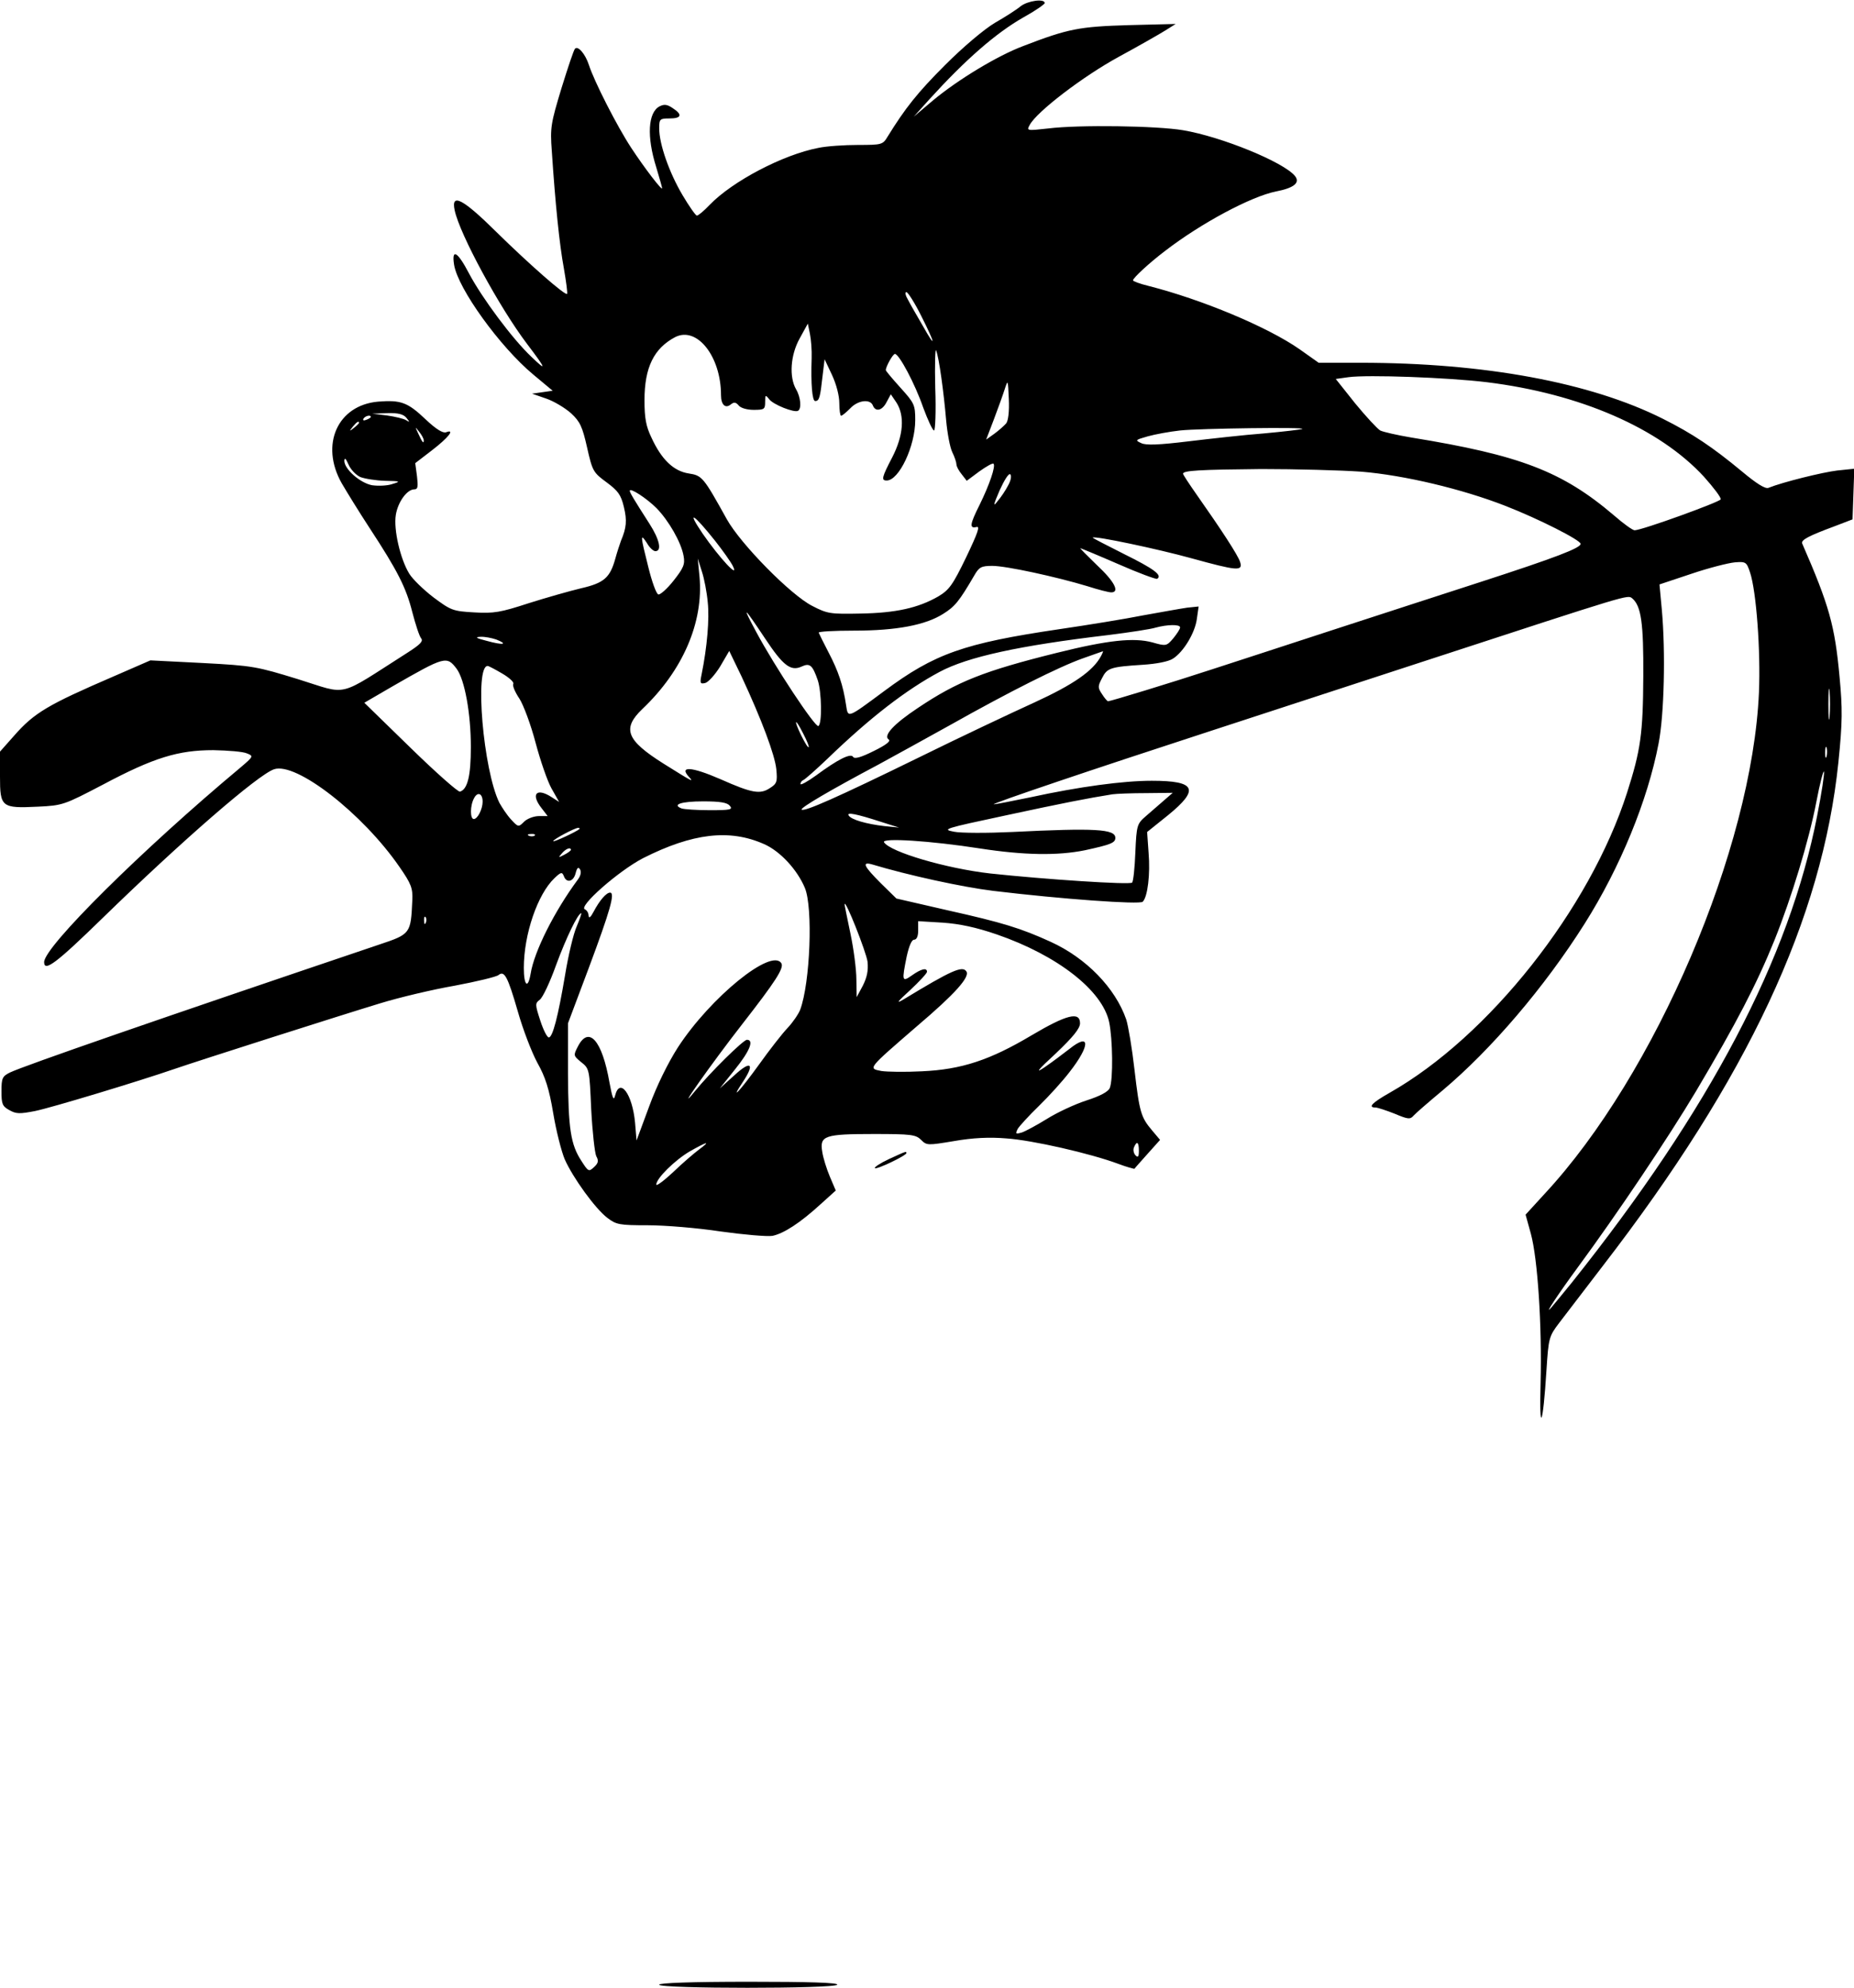 <?xml version="1.0" encoding="UTF-8" standalone="yes"?>
<svg version="1.0" xmlns="http://www.w3.org/2000/svg" width="629.44" height="674.88" viewBox="0 0 630 675" preserveAspectRatio="xMidYMid meet">
  <g transform="translate(0,675) scale(0.1,-0.1)" fill="#000000" stroke="none">
    <path d="M3468 6731 c-13 -11 -52 -36 -87 -56 -37 -22 -108 -82 -170 -144 -94
-94 -135 -146 -195 -243 -16 -27 -20 -28 -100 -28 -46 0 -107 -4 -135 -10
-120 -23 -292 -113 -370 -194 -19 -20 -38 -36 -43 -36 -4 0 -26 31 -49 70 -45
76 -79 173 -79 226 0 32 2 34 35 34 41 0 45 13 11 35 -19 13 -29 14 -45 6 -39
-21 -44 -102 -11 -207 11 -36 20 -69 20 -71 0 -10 -61 70 -105 137 -48 73
-126 226 -144 282 -12 37 -37 66 -47 55 -4 -3 -24 -63 -46 -134 -36 -119 -39
-134 -33 -213 12 -181 26 -318 41 -399 8 -46 13 -85 11 -87 -6 -7 -129 101
-240 210 -115 114 -155 134 -142 74 17 -81 152 -330 246 -454 66 -87 68 -95
15 -44 -64 60 -168 200 -212 283 -39 75 -60 87 -51 30 13 -81 156 -279 269
-373 l66 -55 -35 -5 -35 -5 49 -17 c26 -9 64 -32 84 -50 30 -28 38 -45 54
-116 18 -80 21 -85 66 -118 39 -29 49 -42 59 -84 11 -46 9 -70 -10 -115 -4
-11 -13 -38 -19 -60 -18 -65 -38 -83 -116 -101 -38 -9 -119 -32 -179 -51 -95
-31 -118 -35 -185 -31 -72 4 -79 7 -138 51 -34 26 -71 62 -82 80 -31 50 -54
151 -46 200 7 44 38 87 63 87 12 0 13 9 9 44 l-6 45 56 43 c56 43 81 74 49 62
-11 -4 -34 10 -70 44 -61 58 -84 66 -161 60 -138 -12 -198 -146 -124 -277 18
-31 60 -99 94 -151 97 -148 125 -204 146 -287 11 -42 24 -82 30 -89 8 -10 -3
-21 -45 -48 -245 -156 -199 -145 -373 -91 -140 43 -153 46 -324 55 l-178 9
-124 -54 c-225 -97 -271 -124 -340 -203 l-47 -53 0 -84 c0 -105 5 -109 129
-103 84 4 89 6 221 75 173 92 256 117 375 117 50 -1 101 -5 114 -11 23 -9 23
-10 -23 -49 -333 -278 -666 -608 -666 -660 0 -35 42 -3 198 149 270 263 528
487 583 506 75 26 301 -150 426 -331 41 -59 46 -73 44 -115 -5 -112 -6 -114
-111 -149 -761 -257 -1205 -411 -1256 -435 -26 -13 -29 -19 -29 -64 0 -43 3
-51 27 -64 23 -13 35 -13 87 -3 58 12 352 101 471 142 84 29 570 184 702 224
65 20 179 47 254 60 74 14 141 30 148 36 20 16 31 -4 66 -125 17 -60 47 -138
66 -173 27 -48 40 -88 54 -172 10 -60 28 -130 39 -156 28 -63 104 -168 145
-199 30 -23 41 -25 137 -25 57 0 169 -9 247 -21 79 -11 159 -18 177 -15 38 8
93 43 164 108 l51 46 -20 47 c-11 26 -23 64 -26 85 -9 54 7 60 175 60 127 0
143 -2 161 -20 19 -19 22 -19 112 -4 63 11 120 14 178 9 88 -6 285 -51 379
-86 29 -11 55 -18 56 -17 1 2 21 24 44 50 l43 48 -27 32 c-38 45 -43 61 -60
207 -8 71 -21 148 -28 170 -37 107 -136 209 -257 264 -101 46 -162 65 -350
107 l-174 40 -53 52 c-57 57 -66 74 -30 64 123 -37 306 -77 412 -90 232 -28
498 -47 508 -37 17 17 26 94 20 166 l-5 71 71 57 c108 88 95 117 -55 117 -98
0 -246 -20 -412 -56 -63 -13 -119 -24 -125 -24 -13 1 343 121 733 248 135 44
466 152 735 240 698 228 685 224 701 212 31 -26 39 -84 38 -265 -1 -196 -9
-251 -55 -395 -127 -396 -470 -829 -807 -1020 -60 -34 -75 -50 -48 -50 7 0 37
-10 65 -21 45 -19 53 -20 64 -7 7 8 52 47 100 87 164 138 345 349 482 566 120
190 214 418 251 612 19 97 24 310 11 454 l-8 86 108 36 c59 20 126 37 148 39
38 3 40 1 52 -35 21 -64 36 -264 30 -407 -23 -529 -352 -1299 -729 -1704 l-64
-70 18 -65 c23 -85 38 -310 33 -508 -5 -175 8 -147 20 45 7 110 9 115 43 160
20 26 86 112 147 192 494 640 747 1181 802 1713 14 137 14 182 4 289 -16 175
-35 243 -127 454 -5 12 22 26 111 59 l60 23 3 86 3 86 -58 -6 c-50 -6 -184
-39 -234 -59 -11 -4 -41 15 -90 56 -99 82 -167 128 -269 179 -245 123 -606
190 -1027 190 l-142 0 -65 46 c-109 76 -332 169 -513 215 -29 7 -53 16 -53 19
0 8 55 59 109 100 122 94 292 185 377 202 62 12 83 30 64 53 -39 47 -249 133
-380 155 -88 15 -354 19 -458 6 -73 -8 -74 -8 -63 12 24 45 181 165 302 231
68 37 140 78 159 90 l35 22 -160 -4 c-167 -5 -205 -12 -358 -71 -88 -33 -223
-115 -307 -185 l-65 -55 54 60 c122 134 225 224 318 277 40 22 73 45 73 49 0
16 -58 8 -82 -11z m-338 -1051 c49 -97 52 -117 6 -35 -19 33 -42 72 -50 88 -9
15 -12 27 -6 27 5 0 28 -36 50 -80z m-372 -145 c-3 -88 2 -145 12 -145 14 0
17 12 25 84 l7 58 25 -53 c15 -32 25 -71 25 -96 0 -24 3 -43 6 -43 4 0 18 12
31 25 26 28 68 33 77 10 9 -23 32 -18 47 12 l14 26 19 -28 c29 -45 24 -112
-14 -186 -36 -69 -38 -79 -19 -79 42 0 97 117 97 205 0 52 -3 58 -50 110 -27
30 -50 57 -50 60 0 12 24 55 31 55 14 0 68 -101 96 -182 16 -43 32 -78 37 -78
4 0 7 65 4 145 -2 79 0 137 3 127 10 -25 26 -143 34 -237 4 -44 13 -93 21
-109 8 -16 14 -35 14 -41 0 -7 8 -22 18 -34 l17 -22 43 32 c24 17 45 29 48 26
8 -8 -14 -72 -47 -139 -33 -66 -36 -82 -11 -76 13 4 5 -19 -35 -103 -46 -95
-58 -111 -95 -133 -68 -39 -144 -56 -264 -58 -102 -2 -112 -1 -164 26 -73 37
-243 210 -290 294 -80 144 -84 149 -130 156 -51 8 -92 47 -126 121 -19 39 -24
67 -24 128 0 111 32 176 104 214 74 38 156 -65 156 -197 0 -33 15 -47 34 -31
10 8 17 7 26 -4 7 -9 29 -15 51 -15 36 0 39 2 39 27 0 24 1 25 13 10 13 -19
87 -48 99 -40 12 7 9 46 -7 73 -24 42 -19 116 12 172 l28 51 7 -34 c4 -19 7
-56 6 -84z m2294 -81 c317 -39 586 -156 738 -321 33 -37 59 -71 57 -77 -3 -9
-265 -104 -292 -105 -6 -1 -38 22 -70 50 -176 150 -319 205 -689 265 -48 8
-96 19 -106 24 -10 6 -48 47 -85 92 l-66 83 43 6 c65 9 338 -1 470 -17z
m-1633 -140 c-7 -8 -25 -24 -40 -35 l-28 -20 26 68 c14 37 31 84 37 103 11 34
11 33 14 -33 2 -43 -2 -74 -9 -83z m-2038 19 c12 -15 12 -16 -1 -8 -8 5 -37
12 -65 16 l-50 6 51 2 c38 1 55 -4 65 -16z m-121 3 c0 -2 -7 -7 -16 -10 -8 -3
-12 -2 -9 4 6 10 25 14 25 6z m-40 -20 c0 -2 -8 -10 -17 -17 -16 -13 -17 -12
-4 4 13 16 21 21 21 13z m220 -60 c0 -12 -5 -7 -19 24 -11 24 -11 24 3 6 9
-11 16 -24 16 -30z m2985 39 c-5 -2 -64 -9 -130 -15 -66 -5 -182 -18 -257 -27
-99 -12 -144 -14 -160 -6 -22 10 -20 11 22 23 25 7 74 16 110 20 64 7 435 12
415 5z m-3201 -163 c15 -6 53 -12 84 -13 53 -1 55 -2 25 -11 -17 -6 -48 -7
-69 -4 -41 8 -94 55 -94 83 1 12 5 8 14 -12 7 -17 25 -36 40 -43z m3402 18
c146 -12 343 -59 489 -116 113 -44 255 -116 256 -129 1 -14 -85 -47 -341 -130
-124 -40 -351 -114 -505 -164 -154 -50 -336 -110 -405 -132 -137 -45 -347
-109 -355 -109 -2 0 -12 11 -20 24 -15 22 -15 27 0 55 17 34 28 38 138 45 47
3 88 11 103 21 36 23 75 88 81 135 l6 42 -39 -4 c-21 -3 -88 -15 -149 -26 -60
-12 -189 -33 -285 -47 -325 -48 -424 -83 -595 -210 -127 -94 -123 -93 -130
-48 -10 68 -27 117 -59 178 -17 33 -32 63 -34 68 -2 4 52 7 120 7 145 0 243
19 303 57 40 25 54 42 106 131 16 28 24 32 61 32 47 0 217 -37 323 -69 37 -12
73 -21 81 -21 30 0 11 37 -48 92 -33 32 -59 58 -57 58 2 0 60 -24 129 -54 68
-30 128 -52 132 -50 19 12 -11 34 -112 84 -60 30 -108 55 -107 56 6 7 223 -39
335 -70 156 -43 176 -45 166 -13 -7 23 -64 110 -147 228 -26 37 -47 69 -47 72
0 11 57 14 266 16 116 0 269 -4 340 -9z m-1200 -46 c-8 -16 -24 -40 -36 -54
-16 -21 -15 -14 7 37 16 35 31 59 36 54 5 -5 2 -21 -7 -37z m-1195 -78 c41
-42 84 -116 92 -163 5 -27 0 -40 -34 -83 -22 -28 -46 -49 -52 -47 -7 2 -22 44
-34 93 -27 107 -28 117 -5 82 9 -16 22 -28 29 -28 23 0 14 40 -20 93 -52 81
-67 106 -67 112 0 12 57 -25 91 -59z m199 -111 c26 -33 53 -71 60 -85 24 -48
-46 28 -102 109 -57 84 -32 69 42 -24z m-25 -209 c6 -55 -2 -152 -21 -245 -6
-29 -5 -33 12 -29 10 2 33 27 51 56 l31 53 42 -87 c68 -146 113 -266 118 -315
4 -42 2 -49 -22 -64 -33 -22 -61 -17 -167 30 -101 44 -144 46 -106 6 15 -17 8
-13 -88 47 -127 80 -142 119 -72 186 137 130 208 294 194 449 l-6 62 14 -44
c8 -24 17 -71 20 -105z m195 -123 c61 -92 87 -112 124 -95 28 13 37 5 55 -47
13 -40 15 -147 2 -155 -10 -7 -149 203 -211 319 -51 95 -44 89 30 -22z m1410
38 c0 -6 -11 -22 -23 -37 -23 -27 -25 -27 -71 -14 -63 17 -150 8 -323 -35
-250 -62 -340 -98 -473 -187 -83 -55 -120 -95 -100 -108 8 -5 -10 -19 -51 -39
-42 -21 -65 -28 -70 -20 -8 14 -53 -9 -126 -63 -29 -21 -53 -34 -53 -29 0 5 4
11 9 13 6 2 43 35 83 73 145 140 267 234 381 295 96 51 269 89 573 125 72 9
144 20 160 25 40 11 84 12 84 1z m-2324 -41 c43 -17 23 -20 -31 -5 -36 9 -43
13 -23 14 15 1 39 -4 54 -9z m2055 -57 c-27 -50 -93 -96 -226 -157 -77 -35
-255 -119 -395 -188 -276 -135 -387 -184 -396 -176 -5 6 97 66 261 153 50 27
160 88 245 135 199 112 368 197 450 226 36 13 66 23 68 24 1 0 -2 -8 -7 -17z
m-2189 -43 c27 -37 48 -151 48 -265 0 -98 -11 -144 -37 -152 -6 -2 -82 65
-168 149 l-157 153 98 57 c176 101 182 103 216 58z m155 -16 c24 -14 41 -30
37 -35 -3 -6 6 -28 21 -50 14 -22 39 -89 55 -150 16 -60 40 -130 54 -155 l26
-46 -25 16 c-52 34 -73 11 -34 -38 l20 -26 -30 0 c-17 0 -40 -9 -50 -19 -19
-19 -20 -19 -44 7 -14 15 -31 41 -40 57 -55 111 -85 465 -40 465 4 0 26 -12
50 -26z m4510 -146 c-2 -24 -4 -5 -4 42 0 47 2 66 4 43 2 -24 2 -62 0 -85z
m-3487 -59 c12 -23 20 -43 18 -45 -3 -2 -14 17 -26 41 -27 56 -20 60 8 4z
m3477 -76 c-3 -10 -5 -4 -5 12 0 17 2 24 5 18 2 -7 2 -21 0 -30z m-32 -201
c-94 -484 -364 -998 -834 -1587 -31 -38 -62 -76 -70 -85 -28 -32 25 48 89 135
137 186 308 441 403 600 137 231 206 363 267 514 57 142 117 338 142 469 12
63 24 109 26 103 2 -6 -8 -73 -23 -149z m-4535 47 c0 -25 -17 -59 -30 -59 -13
0 -13 46 1 71 12 23 29 16 29 -12z m2315 4 c-16 -14 -44 -38 -61 -53 -30 -26
-32 -30 -36 -123 -2 -53 -7 -99 -11 -103 -8 -8 -296 11 -482 31 -150 17 -340
73 -361 106 -10 16 159 5 326 -21 149 -23 264 -25 357 -6 87 19 103 25 103 42
0 30 -68 34 -350 20 -85 -4 -175 -4 -199 1 -42 8 -31 11 175 55 195 42 282 59
364 72 14 2 66 4 115 4 l90 1 -30 -26z m-1475 -18 c11 -13 2 -15 -68 -15 -44
0 -87 3 -96 6 -34 13 -1 24 73 24 58 0 82 -4 91 -15z m515 -55 l60 -19 -50 5
c-61 7 -113 22 -121 36 -8 12 25 6 111 -22z m-1026 -24 c-10 -9 -89 -46 -89
-41 0 6 72 44 84 45 5 0 7 -2 5 -4z m-152 -22 c-3 -3 -12 -4 -19 -1 -8 3 -5 6
6 6 11 1 17 -2 13 -5z m779 -29 c55 -24 113 -87 139 -149 28 -67 18 -323 -16
-414 -6 -15 -25 -43 -43 -62 -18 -19 -61 -74 -96 -123 -65 -90 -103 -131 -55
-59 41 62 26 73 -30 21 l-49 -44 52 65 c50 62 65 100 40 100 -12 0 -124 -110
-177 -175 -74 -91 58 96 161 228 113 145 143 191 133 207 -33 53 -240 -115
-351 -285 -34 -53 -72 -130 -98 -201 l-43 -116 -5 60 c-9 98 -52 156 -68 92
-5 -19 -9 -8 -19 45 -25 143 -70 194 -107 123 -16 -31 -16 -32 11 -54 28 -22
28 -25 34 -161 4 -76 12 -147 17 -158 9 -16 7 -24 -7 -37 -18 -17 -20 -16 -43
20 -37 56 -45 110 -46 297 l0 171 71 189 c72 193 90 255 72 255 -13 0 -36 -27
-56 -65 -10 -19 -16 -24 -17 -13 0 9 -6 18 -12 21 -26 8 114 131 197 174 168
85 294 100 411 48z m-656 -20 c0 -2 -10 -10 -22 -16 -21 -11 -22 -11 -9 4 13
16 31 23 31 12z m24 -100 c-80 -108 -149 -245 -161 -321 -9 -53 -23 -40 -23
20 0 115 47 251 104 305 22 21 26 22 32 7 9 -25 33 -19 40 10 5 19 9 22 15 13
5 -9 2 -22 -7 -34z m984 -280 c3 -30 -2 -53 -16 -81 l-21 -39 -1 60 c0 33 -9
103 -20 155 -11 52 -20 97 -20 100 1 22 74 -163 78 -195z m-988 121 c-11 -24
-29 -99 -40 -167 -24 -142 -42 -210 -55 -211 -6 0 -19 26 -29 57 -18 55 -18
59 -2 71 10 7 35 60 56 119 34 92 74 175 85 175 2 0 -5 -20 -15 -44z m-513 12
c-3 -8 -6 -5 -6 6 -1 11 2 17 5 13 3 -3 4 -12 1 -19z m1940 -40 c206 -71 359
-190 382 -298 12 -57 14 -195 2 -224 -5 -12 -32 -27 -79 -42 -40 -13 -100 -41
-135 -63 -34 -21 -73 -42 -85 -46 -21 -6 -22 -5 -14 12 6 10 38 45 72 78 34
33 81 85 104 115 72 92 71 136 0 79 -22 -17 -59 -45 -84 -62 -34 -23 -25 -11
38 47 59 56 82 85 82 102 0 41 -45 30 -165 -41 -141 -84 -238 -116 -372 -122
-56 -3 -118 -2 -138 1 -46 9 -48 6 123 154 126 107 178 165 166 184 -13 21
-51 4 -214 -95 -27 -16 -21 -8 23 32 31 29 57 57 57 62 0 15 -20 10 -51 -12
-34 -24 -35 -20 -18 64 8 36 17 57 25 57 9 0 14 12 14 31 l0 32 83 -5 c58 -4
114 -16 184 -40z m-1012 -731 c-16 -12 -56 -46 -87 -76 -32 -30 -58 -49 -58
-43 0 21 63 83 114 113 60 34 73 37 31 6z m1495 -4 c0 -20 -3 -24 -11 -16 -7
7 -9 19 -6 27 10 24 17 19 17 -11z"/>
    <path d="M3021 2815 c-30 -14 -51 -28 -48 -31 5 -6 107 43 107 51 0 7 0 7 -59
-20z"/>
    <path d="M2240 10 c0 -14 597 -14 605 0 4 7 -98 10 -299 10 -197 0 -306 -4
-306 -10z"/>
  </g>
</svg>